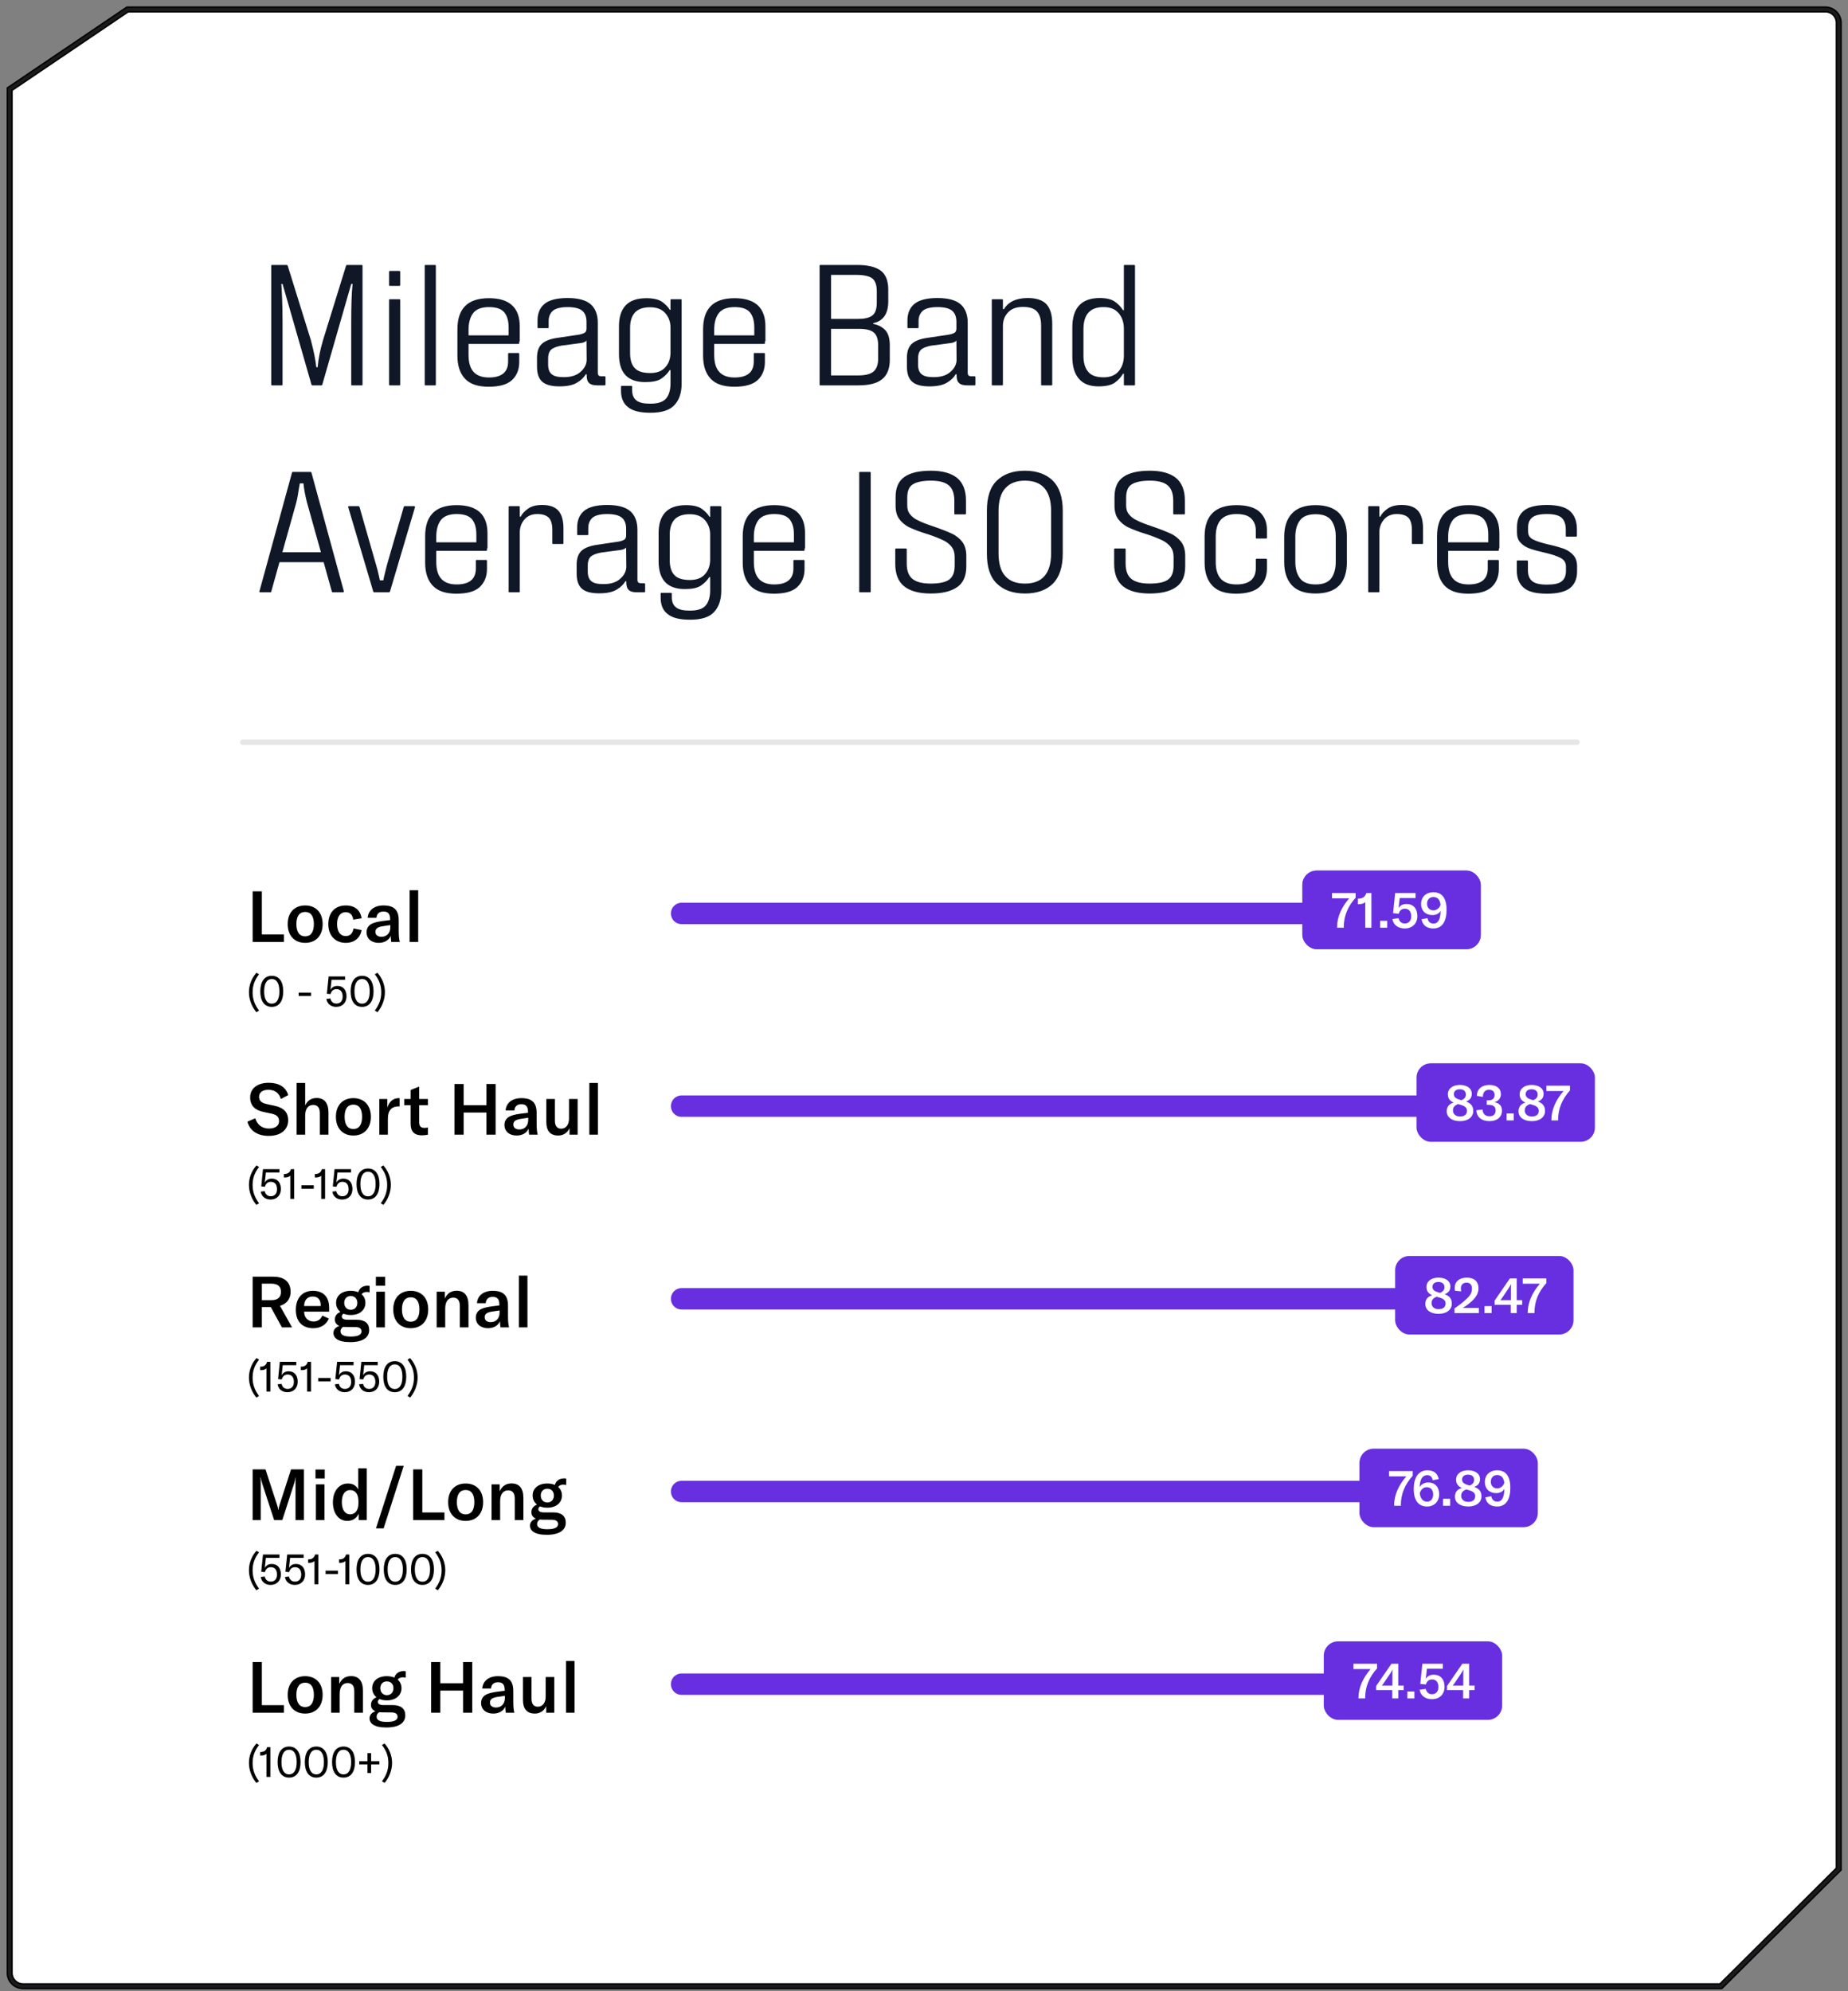 <?xml version="1.0" encoding="UTF-8"?>
<svg xmlns="http://www.w3.org/2000/svg" width="259" height="279" viewBox="0 0 259 279" fill="none">
  <rect x="0" y="0" width="259" height="279" fill="#808080" stroke="none"/>
  <path d="M1.029 12.5L18.029 1.5H254.529C257.729 1.5 257.863 3.5 257.529 4.5V262L241.029 278.5H4.529C1.329 278.5 0.863 276.167 1.029 275V12.5Z" fill="white"></path>
  <path fill-rule="evenodd" clip-rule="evenodd" d="M17.773 1H255.831C257.045 1 258.029 1.979 258.029 3.186V262.037L241.32 278.651H3.228C2.014 278.651 1.029 277.672 1.029 276.465V12.321L17.773 1ZM17.974 1.651L1.684 12.665V276.465C1.684 277.313 2.375 278 3.228 278H241.049L257.374 261.768V3.186C257.374 2.338 256.683 1.651 255.831 1.651H17.974Z" fill="#1B1B1E" stroke="black" stroke-width="0.2"></path>
  <path d="M38.016 53.88V37.248C38.016 37.176 38.04 37.128 38.136 37.128H40.2C40.248 37.128 40.272 37.176 40.32 37.224L43.584 47.712C43.968 49.2 44.232 50.448 44.328 51.456H44.52C44.616 50.328 44.856 49.08 45.264 47.688L48.504 37.224C48.528 37.176 48.576 37.128 48.624 37.128H50.688C50.76 37.128 50.808 37.176 50.808 37.248V53.88C50.808 53.976 50.76 54 50.688 54H49.344C49.248 54 49.224 53.976 49.224 53.88V45.12C49.224 42.888 49.272 41.112 49.416 39.792H49.224L45.168 53.904C45.168 53.952 45.144 53.976 45.12 53.976C45.096 54 45.072 54 45.048 54H43.776C43.728 54 43.68 53.976 43.656 53.904L39.6 39.792H39.432C39.528 41.232 39.6 43.008 39.6 45.12V53.88C39.6 53.976 39.552 54 39.48 54H38.136C38.04 54 38.016 53.976 38.016 53.88ZM54.532 39.936V38.088C54.532 38.016 54.556 37.968 54.652 37.968H55.972C56.044 37.968 56.092 38.016 56.092 38.088V39.936C56.092 40.032 56.044 40.056 55.972 40.056H54.652C54.556 40.056 54.532 40.032 54.532 39.936ZM54.532 53.88V42.048C54.532 41.976 54.556 41.928 54.652 41.928H55.972C56.044 41.928 56.092 41.976 56.092 42.048V53.88C56.092 53.976 56.044 54 55.972 54H54.652C54.556 54 54.532 53.976 54.532 53.88ZM59.524 53.88V37.248C59.524 37.176 59.548 37.128 59.644 37.128H60.964C61.036 37.128 61.084 37.176 61.084 37.248V53.88C61.084 53.976 61.036 54 60.964 54H59.644C59.548 54 59.524 53.976 59.524 53.88ZM72.844 45.744V47.76C72.844 47.808 72.82 47.856 72.772 47.88V48.072C72.772 48.168 72.724 48.192 72.652 48.192H65.668V49.752C65.668 51.864 66.604 52.896 68.524 52.896C70.3 52.896 71.212 52.152 71.212 50.664V49.584C71.212 49.512 71.236 49.464 71.332 49.464H72.652C72.724 49.464 72.772 49.512 72.772 49.584V50.736C72.772 51.816 72.412 52.656 71.74 53.28C71.044 53.904 69.964 54.192 68.476 54.192C66.988 54.192 65.884 53.832 65.164 53.064C64.444 52.296 64.108 51.216 64.108 49.824V46.176C64.108 44.736 64.444 43.656 65.164 42.912C65.884 42.168 66.988 41.784 68.524 41.784C71.404 41.784 72.844 43.104 72.844 45.744ZM65.668 46.992H71.284V45.888C71.284 44.952 71.068 44.232 70.66 43.752C70.252 43.272 69.532 43.032 68.524 43.032C67.492 43.032 66.748 43.32 66.316 43.872C65.884 44.448 65.668 45.216 65.668 46.2V46.992ZM84.862 52.848V53.88C84.862 53.976 84.814 54 84.718 54H83.734C83.182 54 82.798 53.904 82.558 53.664C82.318 53.448 82.222 53.088 82.222 52.584V52.44H82.102C81.862 52.872 81.454 53.28 80.878 53.616C80.302 53.976 79.462 54.144 78.406 54.144C77.302 54.144 76.486 53.928 76.006 53.496C75.502 53.064 75.262 52.344 75.262 51.384V50.136C75.262 49.32 75.454 48.696 75.862 48.264C76.27 47.832 76.942 47.544 77.902 47.376L80.806 46.944C81.238 46.896 81.598 46.8 81.838 46.68C82.078 46.584 82.198 46.368 82.198 46.056V45.096C82.198 44.424 82.006 43.896 81.622 43.56C81.238 43.224 80.542 43.032 79.558 43.032C78.55 43.032 77.854 43.224 77.47 43.56C77.086 43.92 76.894 44.4 76.894 44.976V45.864C76.894 45.96 76.846 45.984 76.774 45.984H75.454C75.358 45.984 75.334 45.96 75.334 45.864V44.928C75.334 43.92 75.646 43.152 76.294 42.6C76.942 42.048 78.022 41.76 79.558 41.76C81.07 41.76 82.15 42.072 82.798 42.648C83.446 43.224 83.782 44.088 83.782 45.24V52.152C83.782 52.392 83.806 52.536 83.902 52.608C83.998 52.704 84.142 52.728 84.334 52.728H84.718C84.814 52.728 84.862 52.776 84.862 52.848ZM81.31 52.152C81.862 51.696 82.174 51.144 82.222 50.52L82.198 47.712C82.054 47.928 81.718 48.048 81.214 48.096L78.67 48.432C77.95 48.576 77.47 48.768 77.206 49.032C76.942 49.32 76.822 49.704 76.822 50.232V51.072C76.822 51.72 76.99 52.176 77.326 52.44C77.662 52.728 78.214 52.848 79.006 52.848C79.99 52.848 80.758 52.632 81.31 52.152ZM95.533 42.048V53.76C95.533 55.08 95.173 56.088 94.501 56.784C93.829 57.504 92.701 57.84 91.165 57.84C89.749 57.84 88.717 57.6 88.045 57.072C87.373 56.568 87.037 55.8 87.037 54.768V54.192C87.037 54.12 87.061 54.072 87.157 54.072H88.477C88.549 54.072 88.597 54.12 88.597 54.192V54.672C88.597 55.32 88.789 55.8 89.197 56.112C89.581 56.424 90.229 56.568 91.141 56.568C92.197 56.568 92.941 56.328 93.349 55.848C93.757 55.368 93.973 54.648 93.973 53.712V51.864H93.853C93.565 52.344 93.157 52.728 92.677 53.064C92.173 53.4 91.429 53.544 90.421 53.544C87.973 53.544 86.749 52.248 86.749 49.632V45.72C86.749 44.472 87.037 43.512 87.661 42.816C88.285 42.144 89.245 41.784 90.589 41.784C91.549 41.784 92.269 41.952 92.749 42.264C93.229 42.6 93.613 42.984 93.877 43.416H93.973V42.048C93.973 41.976 93.997 41.928 94.093 41.928H95.413C95.485 41.928 95.533 41.976 95.533 42.048ZM93.253 51.456C93.733 50.928 93.973 50.232 93.973 49.392V45.912C93.973 45.12 93.733 44.448 93.253 43.896C92.773 43.344 92.077 43.056 91.117 43.056C90.133 43.056 89.413 43.32 88.981 43.8C88.525 44.304 88.309 45.024 88.309 45.936V49.488C88.309 50.424 88.525 51.12 88.957 51.576C89.389 52.056 90.133 52.272 91.141 52.272C92.077 52.272 92.773 52.008 93.253 51.456ZM107.274 45.744V47.76C107.274 47.808 107.25 47.856 107.202 47.88V48.072C107.202 48.168 107.154 48.192 107.082 48.192H100.098V49.752C100.098 51.864 101.034 52.896 102.954 52.896C104.73 52.896 105.642 52.152 105.642 50.664V49.584C105.642 49.512 105.666 49.464 105.762 49.464H107.082C107.154 49.464 107.202 49.512 107.202 49.584V50.736C107.202 51.816 106.842 52.656 106.17 53.28C105.474 53.904 104.394 54.192 102.906 54.192C101.418 54.192 100.314 53.832 99.594 53.064C98.874 52.296 98.538 51.216 98.538 49.824V46.176C98.538 44.736 98.874 43.656 99.594 42.912C100.314 42.168 101.418 41.784 102.954 41.784C105.834 41.784 107.274 43.104 107.274 45.744ZM100.098 46.992H105.714V45.888C105.714 44.952 105.498 44.232 105.09 43.752C104.682 43.272 103.962 43.032 102.954 43.032C101.922 43.032 101.178 43.32 100.746 43.872C100.314 44.448 100.098 45.216 100.098 46.2V46.992ZM124.083 46.272C124.491 46.728 124.707 47.424 124.707 48.384V50.448C124.707 51.696 124.323 52.584 123.603 53.16C122.883 53.736 121.779 54 120.291 54H114.987C114.891 54 114.867 53.976 114.867 53.88V37.248C114.867 37.176 114.891 37.128 114.987 37.128H120.123C121.611 37.128 122.715 37.392 123.435 37.92C124.131 38.448 124.491 39.336 124.491 40.584V42.24C124.491 43.968 123.771 45 122.379 45.288V45.384C123.099 45.528 123.651 45.816 124.083 46.272ZM122.235 39C121.803 38.688 121.059 38.52 120.027 38.52H116.475V44.688H120.195C121.155 44.688 121.827 44.544 122.259 44.208C122.667 43.896 122.883 43.296 122.883 42.432V40.8C122.883 39.936 122.667 39.336 122.235 39ZM123.075 48.408C123.075 47.52 122.859 46.92 122.451 46.584C122.043 46.248 121.371 46.08 120.411 46.08H116.475V52.608H120.243C121.251 52.608 121.971 52.44 122.403 52.08C122.835 51.72 123.075 51.12 123.075 50.28V48.408ZM136.706 52.848V53.88C136.706 53.976 136.658 54 136.562 54H135.578C135.026 54 134.642 53.904 134.402 53.664C134.162 53.448 134.066 53.088 134.066 52.584V52.44H133.946C133.706 52.872 133.298 53.28 132.722 53.616C132.146 53.976 131.306 54.144 130.25 54.144C129.146 54.144 128.33 53.928 127.85 53.496C127.346 53.064 127.106 52.344 127.106 51.384V50.136C127.106 49.32 127.298 48.696 127.706 48.264C128.114 47.832 128.786 47.544 129.746 47.376L132.65 46.944C133.082 46.896 133.442 46.8 133.682 46.68C133.922 46.584 134.042 46.368 134.042 46.056V45.096C134.042 44.424 133.85 43.896 133.466 43.56C133.082 43.224 132.386 43.032 131.402 43.032C130.394 43.032 129.698 43.224 129.314 43.56C128.93 43.92 128.738 44.4 128.738 44.976V45.864C128.738 45.96 128.69 45.984 128.618 45.984H127.298C127.202 45.984 127.178 45.96 127.178 45.864V44.928C127.178 43.92 127.49 43.152 128.138 42.6C128.786 42.048 129.866 41.76 131.402 41.76C132.914 41.76 133.994 42.072 134.642 42.648C135.29 43.224 135.626 44.088 135.626 45.24V52.152C135.626 52.392 135.65 52.536 135.746 52.608C135.842 52.704 135.986 52.728 136.178 52.728H136.562C136.658 52.728 136.706 52.776 136.706 52.848ZM133.154 52.152C133.706 51.696 134.018 51.144 134.066 50.52L134.042 47.712C133.898 47.928 133.562 48.048 133.058 48.096L130.514 48.432C129.794 48.576 129.314 48.768 129.05 49.032C128.786 49.32 128.666 49.704 128.666 50.232V51.072C128.666 51.72 128.834 52.176 129.17 52.44C129.506 52.728 130.058 52.848 130.85 52.848C131.834 52.848 132.602 52.632 133.154 52.152ZM146.681 42.648C147.209 43.248 147.473 44.16 147.473 45.36V53.88C147.473 53.976 147.425 54 147.353 54H146.033C145.937 54 145.913 53.976 145.913 53.88V45.6C145.913 44.736 145.721 44.088 145.337 43.656C144.953 43.224 144.305 43.008 143.369 43.008C142.433 43.008 141.737 43.272 141.257 43.8C140.777 44.328 140.561 44.952 140.561 45.672V53.88C140.561 53.976 140.513 54 140.441 54H139.121C139.025 54 139.001 53.976 139.001 53.88V42.048C139.001 41.976 139.025 41.928 139.121 41.928H140.441C140.513 41.928 140.561 41.976 140.561 42.048V43.32H140.705C141.329 42.288 142.433 41.76 144.065 41.76C145.265 41.76 146.153 42.072 146.681 42.648ZM159.072 37.248V53.88C159.072 53.976 159.024 54 158.952 54H157.632C157.536 54 157.512 53.976 157.512 53.88V52.368H157.392C157.104 52.872 156.696 53.304 156.216 53.64C155.712 53.976 154.968 54.144 153.96 54.144C152.712 54.144 151.8 53.784 151.2 53.064C150.576 52.344 150.288 51.312 150.288 49.968V45.888C150.288 43.152 151.56 41.76 154.128 41.76C155.04 41.76 155.76 41.928 156.24 42.264C156.72 42.6 157.104 43.008 157.392 43.464H157.512V37.248C157.512 37.176 157.536 37.128 157.632 37.128H158.952C159.024 37.128 159.072 37.176 159.072 37.248ZM156.792 52.008C157.272 51.432 157.512 50.712 157.512 49.848V46.056C157.512 45.192 157.272 44.472 156.792 43.896C156.312 43.32 155.616 43.032 154.656 43.032C152.784 43.032 151.848 44.064 151.848 46.128V49.824C151.848 50.832 152.064 51.576 152.52 52.104C152.952 52.632 153.672 52.872 154.68 52.872C155.616 52.872 156.312 52.584 156.792 52.008ZM48.192 82.856C48.192 82.952 48.144 83 48.072 83H46.656C46.584 83 46.536 82.976 46.512 82.904L45.36 78.776H39.168L38.016 82.904C38.016 82.952 37.992 82.976 37.968 82.976C37.944 83 37.92 83 37.896 83H36.456C36.408 83 36.384 83 36.36 82.952C36.336 82.928 36.336 82.904 36.36 82.856L40.92 66.248C40.92 66.224 40.92 66.2 40.944 66.176C40.968 66.152 40.992 66.128 41.04 66.128H43.536C43.56 66.128 43.584 66.152 43.608 66.176C43.632 66.2 43.656 66.224 43.656 66.248L48.192 82.856ZM44.976 77.384L43.008 70.352C42.912 69.968 42.816 69.536 42.72 69.056C42.624 68.576 42.576 68.12 42.528 67.736H42.024L41.928 68.24C41.784 69.2 41.664 69.896 41.544 70.352L39.576 77.384H44.976ZM52.308 82.88L48.804 71.072C48.78 71.048 48.78 71.024 48.804 70.976C48.828 70.952 48.852 70.928 48.9 70.928H50.268C50.292 70.928 50.316 70.952 50.34 70.976C50.364 71 50.388 71.024 50.388 71.048L52.524 78.512C52.644 78.92 52.788 79.4 52.932 79.952C53.076 80.528 53.172 80.984 53.244 81.32H53.724C53.772 80.984 53.892 80.528 54.036 79.952C54.18 79.376 54.3 78.896 54.42 78.512L56.58 71.048C56.604 70.976 56.652 70.928 56.7 70.928H58.068C58.092 70.928 58.116 70.952 58.14 70.976C58.164 71.024 58.164 71.048 58.164 71.072L54.66 82.88C54.612 82.976 54.564 83 54.516 83H52.452C52.38 83 52.332 82.976 52.308 82.88ZM68.321 74.744V76.76C68.321 76.808 68.297 76.856 68.249 76.88V77.072C68.249 77.168 68.201 77.192 68.129 77.192H61.145V78.752C61.145 80.864 62.081 81.896 64.001 81.896C65.777 81.896 66.689 81.152 66.689 79.664V78.584C66.689 78.512 66.713 78.464 66.809 78.464H68.129C68.201 78.464 68.249 78.512 68.249 78.584V79.736C68.249 80.816 67.889 81.656 67.217 82.28C66.521 82.904 65.441 83.192 63.953 83.192C62.465 83.192 61.361 82.832 60.641 82.064C59.921 81.296 59.585 80.216 59.585 78.824V75.176C59.585 73.736 59.921 72.656 60.641 71.912C61.361 71.168 62.465 70.784 64.001 70.784C66.881 70.784 68.321 72.104 68.321 74.744ZM61.145 75.992H66.761V74.888C66.761 73.952 66.545 73.232 66.137 72.752C65.729 72.272 65.009 72.032 64.001 72.032C62.969 72.032 62.225 72.32 61.793 72.872C61.361 73.448 61.145 74.216 61.145 75.2V75.992ZM78.25 71.552C78.73 72.08 78.97 72.92 78.97 74.048V76.112C78.97 76.208 78.922 76.232 78.85 76.232H77.53C77.434 76.232 77.41 76.208 77.41 76.112V74.264C77.41 73.472 77.242 72.896 76.93 72.56C76.594 72.224 76.066 72.032 75.298 72.032C74.53 72.032 73.93 72.296 73.498 72.8C73.066 73.304 72.85 73.904 72.85 74.6V82.88C72.85 82.976 72.802 83 72.73 83H71.41C71.314 83 71.29 82.976 71.29 82.88V71.048C71.29 70.976 71.314 70.928 71.41 70.928H72.73C72.802 70.928 72.85 70.976 72.85 71.048V72.392H72.994C73.186 71.96 73.546 71.6 74.026 71.264C74.506 70.928 75.154 70.76 75.994 70.76C77.026 70.76 77.77 71.024 78.25 71.552ZM90.416 81.848V82.88C90.416 82.976 90.368 83 90.272 83H89.288C88.737 83 88.353 82.904 88.112 82.664C87.873 82.448 87.776 82.088 87.776 81.584V81.44H87.656C87.416 81.872 87.008 82.28 86.433 82.616C85.856 82.976 85.016 83.144 83.96 83.144C82.856 83.144 82.04 82.928 81.561 82.496C81.056 82.064 80.817 81.344 80.817 80.384V79.136C80.817 78.32 81.008 77.696 81.416 77.264C81.825 76.832 82.496 76.544 83.457 76.376L86.361 75.944C86.793 75.896 87.153 75.8 87.392 75.68C87.632 75.584 87.752 75.368 87.752 75.056V74.096C87.752 73.424 87.561 72.896 87.177 72.56C86.793 72.224 86.097 72.032 85.112 72.032C84.105 72.032 83.409 72.224 83.025 72.56C82.641 72.92 82.448 73.4 82.448 73.976V74.864C82.448 74.96 82.4 74.984 82.329 74.984H81.008C80.912 74.984 80.888 74.96 80.888 74.864V73.928C80.888 72.92 81.201 72.152 81.849 71.6C82.496 71.048 83.576 70.76 85.112 70.76C86.624 70.76 87.704 71.072 88.353 71.648C89.001 72.224 89.337 73.088 89.337 74.24V81.152C89.337 81.392 89.361 81.536 89.457 81.608C89.552 81.704 89.697 81.728 89.888 81.728H90.272C90.368 81.728 90.416 81.776 90.416 81.848ZM86.865 81.152C87.416 80.696 87.728 80.144 87.776 79.52L87.752 76.712C87.609 76.928 87.272 77.048 86.769 77.096L84.225 77.432C83.504 77.576 83.025 77.768 82.76 78.032C82.496 78.32 82.376 78.704 82.376 79.232V80.072C82.376 80.72 82.544 81.176 82.88 81.44C83.216 81.728 83.769 81.848 84.561 81.848C85.544 81.848 86.312 81.632 86.865 81.152ZM101.088 71.048V82.76C101.088 84.08 100.728 85.088 100.056 85.784C99.384 86.504 98.256 86.84 96.72 86.84C95.304 86.84 94.272 86.6 93.6 86.072C92.928 85.568 92.592 84.8 92.592 83.768V83.192C92.592 83.12 92.616 83.072 92.712 83.072H94.032C94.104 83.072 94.152 83.12 94.152 83.192V83.672C94.152 84.32 94.344 84.8 94.752 85.112C95.136 85.424 95.784 85.568 96.696 85.568C97.752 85.568 98.496 85.328 98.904 84.848C99.312 84.368 99.528 83.648 99.528 82.712V80.864H99.408C99.12 81.344 98.712 81.728 98.232 82.064C97.728 82.4 96.984 82.544 95.976 82.544C93.528 82.544 92.304 81.248 92.304 78.632V74.72C92.304 73.472 92.592 72.512 93.216 71.816C93.84 71.144 94.8 70.784 96.144 70.784C97.104 70.784 97.824 70.952 98.304 71.264C98.784 71.6 99.168 71.984 99.432 72.416H99.528V71.048C99.528 70.976 99.552 70.928 99.648 70.928H100.968C101.04 70.928 101.088 70.976 101.088 71.048ZM98.808 80.456C99.288 79.928 99.528 79.232 99.528 78.392V74.912C99.528 74.12 99.288 73.448 98.808 72.896C98.328 72.344 97.632 72.056 96.672 72.056C95.688 72.056 94.968 72.32 94.536 72.8C94.08 73.304 93.864 74.024 93.864 74.936V78.488C93.864 79.424 94.08 80.12 94.512 80.576C94.944 81.056 95.688 81.272 96.696 81.272C97.632 81.272 98.328 81.008 98.808 80.456ZM112.829 74.744V76.76C112.829 76.808 112.805 76.856 112.757 76.88V77.072C112.757 77.168 112.709 77.192 112.637 77.192H105.653V78.752C105.653 80.864 106.589 81.896 108.509 81.896C110.285 81.896 111.197 81.152 111.197 79.664V78.584C111.197 78.512 111.221 78.464 111.317 78.464H112.637C112.709 78.464 112.757 78.512 112.757 78.584V79.736C112.757 80.816 112.397 81.656 111.725 82.28C111.029 82.904 109.949 83.192 108.461 83.192C106.973 83.192 105.869 82.832 105.149 82.064C104.429 81.296 104.093 80.216 104.093 78.824V75.176C104.093 73.736 104.429 72.656 105.149 71.912C105.869 71.168 106.973 70.784 108.509 70.784C111.389 70.784 112.829 72.104 112.829 74.744ZM105.653 75.992H111.269V74.888C111.269 73.952 111.053 73.232 110.645 72.752C110.237 72.272 109.517 72.032 108.509 72.032C107.477 72.032 106.733 72.32 106.301 72.872C105.869 73.448 105.653 74.216 105.653 75.2V75.992ZM120.422 82.88V66.248C120.422 66.176 120.446 66.128 120.542 66.128H121.91C121.982 66.128 122.03 66.176 122.03 66.248V82.88C122.03 82.976 121.982 83 121.91 83H120.542C120.446 83 120.422 82.976 120.422 82.88ZM126.719 82.16C125.879 81.488 125.471 80.432 125.471 78.992V76.976C125.471 76.904 125.495 76.856 125.591 76.856H126.959C127.031 76.856 127.079 76.904 127.079 76.976V78.944C127.079 79.952 127.343 80.696 127.895 81.128C128.423 81.56 129.287 81.776 130.439 81.776C131.591 81.776 132.455 81.608 132.983 81.248C133.511 80.888 133.799 80.24 133.799 79.28V78.032C133.799 77.456 133.655 77 133.367 76.616C133.079 76.256 132.695 75.944 132.191 75.704C131.687 75.464 130.991 75.176 130.127 74.888C128.999 74.552 128.135 74.216 127.511 73.928C126.887 73.64 126.407 73.232 126.047 72.752C125.687 72.272 125.519 71.648 125.519 70.856V69.656C125.519 68.336 125.927 67.4 126.767 66.824C127.583 66.248 128.831 65.96 130.463 65.96C132.071 65.96 133.295 66.296 134.135 66.968C134.951 67.64 135.383 68.696 135.383 70.112V71.96C135.383 72.056 135.335 72.08 135.263 72.08H133.871C133.775 72.08 133.751 72.056 133.751 71.96V70.16C133.751 69.152 133.487 68.432 132.959 68C132.431 67.568 131.615 67.352 130.463 67.352C129.287 67.352 128.447 67.544 127.919 67.88C127.391 68.216 127.151 68.84 127.151 69.752V70.808C127.151 71.336 127.271 71.744 127.559 72.08C127.823 72.416 128.183 72.704 128.663 72.92C129.119 73.16 129.791 73.424 130.655 73.712C131.855 74.12 132.767 74.48 133.391 74.768C134.015 75.056 134.495 75.464 134.879 75.944C135.239 76.448 135.431 77.096 135.431 77.888V79.352C135.431 80.72 134.999 81.704 134.135 82.28C133.271 82.88 132.047 83.168 130.439 83.168C128.807 83.168 127.559 82.832 126.719 82.16ZM139.731 81.8C138.771 80.888 138.315 79.496 138.315 77.576V71.552C138.315 69.656 138.771 68.24 139.731 67.328C140.691 66.416 141.987 65.96 143.643 65.96C145.323 65.96 146.619 66.44 147.555 67.352C148.467 68.264 148.947 69.68 148.947 71.552V77.576C148.947 79.472 148.467 80.888 147.555 81.8C146.619 82.712 145.323 83.168 143.643 83.168C141.987 83.168 140.691 82.712 139.731 81.8ZM147.315 77.504V71.624C147.315 68.792 146.091 67.352 143.643 67.352C142.443 67.352 141.531 67.712 140.907 68.408C140.259 69.104 139.947 70.184 139.947 71.624V77.504C139.947 78.968 140.259 80.048 140.907 80.744C141.531 81.44 142.443 81.776 143.643 81.776C146.091 81.776 147.315 80.36 147.315 77.504ZM157.398 82.16C156.558 81.488 156.15 80.432 156.15 78.992V76.976C156.15 76.904 156.174 76.856 156.27 76.856H157.638C157.71 76.856 157.758 76.904 157.758 76.976V78.944C157.758 79.952 158.022 80.696 158.574 81.128C159.102 81.56 159.966 81.776 161.118 81.776C162.27 81.776 163.134 81.608 163.662 81.248C164.19 80.888 164.478 80.24 164.478 79.28V78.032C164.478 77.456 164.334 77 164.046 76.616C163.758 76.256 163.374 75.944 162.87 75.704C162.366 75.464 161.67 75.176 160.806 74.888C159.678 74.552 158.814 74.216 158.19 73.928C157.566 73.64 157.086 73.232 156.726 72.752C156.366 72.272 156.198 71.648 156.198 70.856V69.656C156.198 68.336 156.606 67.4 157.446 66.824C158.262 66.248 159.51 65.96 161.142 65.96C162.75 65.96 163.974 66.296 164.814 66.968C165.63 67.64 166.062 68.696 166.062 70.112V71.96C166.062 72.056 166.014 72.08 165.942 72.08H164.55C164.454 72.08 164.43 72.056 164.43 71.96V70.16C164.43 69.152 164.166 68.432 163.638 68C163.11 67.568 162.294 67.352 161.142 67.352C159.966 67.352 159.126 67.544 158.598 67.88C158.07 68.216 157.83 68.84 157.83 69.752V70.808C157.83 71.336 157.95 71.744 158.238 72.08C158.502 72.416 158.862 72.704 159.342 72.92C159.798 73.16 160.47 73.424 161.334 73.712C162.534 74.12 163.446 74.48 164.07 74.768C164.694 75.056 165.174 75.464 165.558 75.944C165.918 76.448 166.11 77.096 166.11 77.888V79.352C166.11 80.72 165.678 81.704 164.814 82.28C163.95 82.88 162.726 83.168 161.118 83.168C159.486 83.168 158.238 82.832 157.398 82.16ZM169.907 82.064C169.187 81.296 168.827 80.216 168.827 78.824V75.176C168.827 72.248 170.315 70.784 173.291 70.784C174.755 70.784 175.835 71.096 176.531 71.72C177.203 72.344 177.563 73.184 177.563 74.264V75.344C177.563 75.44 177.515 75.464 177.443 75.464H176.123C176.027 75.464 176.003 75.44 176.003 75.344V74.312C176.003 73.64 175.787 73.112 175.379 72.68C174.971 72.248 174.275 72.032 173.291 72.032C171.347 72.032 170.387 73.088 170.387 75.2V78.752C170.387 80.864 171.347 81.896 173.291 81.896C175.091 81.896 176.003 81.128 176.003 79.592V78.416C176.003 78.344 176.027 78.296 176.123 78.296H177.443C177.515 78.296 177.563 78.344 177.563 78.416V79.664C177.563 80.768 177.203 81.632 176.507 82.256C175.811 82.88 174.707 83.192 173.219 83.192C171.731 83.192 170.627 82.832 169.907 82.064ZM181.039 81.992C180.319 81.2 179.983 80.12 179.983 78.752V75.224C179.983 73.856 180.319 72.776 181.039 71.984C181.759 71.192 182.863 70.784 184.375 70.784C187.303 70.784 188.767 72.272 188.767 75.224V78.752C188.767 81.704 187.303 83.168 184.375 83.168C182.863 83.168 181.759 82.784 181.039 81.992ZM186.583 81.032C186.991 80.456 187.207 79.688 187.207 78.728V75.2C187.207 74.24 186.991 73.496 186.583 72.92C186.151 72.344 185.431 72.056 184.375 72.056C183.343 72.056 182.623 72.344 182.191 72.92C181.759 73.496 181.543 74.264 181.543 75.2V78.728C181.543 79.688 181.759 80.456 182.191 81.032C182.623 81.608 183.343 81.896 184.375 81.896C185.431 81.896 186.151 81.608 186.583 81.032ZM198.719 71.552C199.199 72.08 199.439 72.92 199.439 74.048V76.112C199.439 76.208 199.391 76.232 199.319 76.232H197.999C197.903 76.232 197.879 76.208 197.879 76.112V74.264C197.879 73.472 197.711 72.896 197.399 72.56C197.063 72.224 196.535 72.032 195.767 72.032C194.999 72.032 194.399 72.296 193.967 72.8C193.535 73.304 193.319 73.904 193.319 74.6V82.88C193.319 82.976 193.271 83 193.199 83H191.879C191.783 83 191.759 82.976 191.759 82.88V71.048C191.759 70.976 191.783 70.928 191.879 70.928H193.199C193.271 70.928 193.319 70.976 193.319 71.048V72.392H193.463C193.655 71.96 194.015 71.6 194.495 71.264C194.975 70.928 195.623 70.76 196.463 70.76C197.495 70.76 198.239 71.024 198.719 71.552ZM210.141 74.744V76.76C210.141 76.808 210.117 76.856 210.069 76.88V77.072C210.069 77.168 210.021 77.192 209.949 77.192H202.965V78.752C202.965 80.864 203.901 81.896 205.821 81.896C207.597 81.896 208.509 81.152 208.509 79.664V78.584C208.509 78.512 208.533 78.464 208.629 78.464H209.949C210.021 78.464 210.069 78.512 210.069 78.584V79.736C210.069 80.816 209.709 81.656 209.037 82.28C208.341 82.904 207.261 83.192 205.773 83.192C204.285 83.192 203.181 82.832 202.461 82.064C201.741 81.296 201.405 80.216 201.405 78.824V75.176C201.405 73.736 201.741 72.656 202.461 71.912C203.181 71.168 204.285 70.784 205.821 70.784C208.701 70.784 210.141 72.104 210.141 74.744ZM202.965 75.992H208.581V74.888C208.581 73.952 208.365 73.232 207.957 72.752C207.549 72.272 206.829 72.032 205.821 72.032C204.789 72.032 204.045 72.32 203.613 72.872C203.181 73.448 202.965 74.216 202.965 75.2V75.992ZM213.542 82.352C212.894 81.8 212.582 80.984 212.582 79.928V78.656C212.582 78.584 212.606 78.536 212.702 78.536H214.022C214.094 78.536 214.142 78.584 214.142 78.656V79.88C214.142 80.552 214.31 81.056 214.694 81.392C215.078 81.752 215.774 81.92 216.806 81.92C217.814 81.92 218.51 81.776 218.894 81.44C219.278 81.128 219.47 80.648 219.47 80V79.376C219.47 78.848 219.23 78.464 218.75 78.2C218.27 77.936 217.502 77.672 216.446 77.432C215.582 77.24 214.886 77.048 214.358 76.856C213.83 76.664 213.398 76.376 213.086 76.016C212.75 75.68 212.606 75.2 212.606 74.6V73.88C212.606 72.872 212.918 72.08 213.59 71.552C214.238 71.024 215.318 70.76 216.806 70.76C218.318 70.76 219.398 71.048 220.046 71.624C220.67 72.2 221.006 73.04 221.006 74.144V75.08C221.006 75.176 220.958 75.2 220.886 75.2H219.566C219.47 75.2 219.446 75.176 219.446 75.08V74.192C219.446 73.472 219.254 72.944 218.894 72.584C218.534 72.224 217.838 72.032 216.806 72.032C215.798 72.032 215.102 72.2 214.718 72.536C214.334 72.872 214.166 73.328 214.166 73.928V74.48C214.166 74.984 214.382 75.344 214.838 75.584C215.294 75.824 216.038 76.064 217.046 76.304C217.934 76.496 218.654 76.712 219.206 76.904C219.758 77.12 220.19 77.432 220.526 77.816C220.862 78.2 221.03 78.728 221.03 79.352V80.072C221.03 81.104 220.694 81.872 220.046 82.4C219.374 82.928 218.294 83.192 216.806 83.192C215.27 83.192 214.19 82.928 213.542 82.352Z" fill="#101828"></path>
  <path d="M35.409 132V124.9H36.699V130.94H39.799V132H35.409ZM42.769 132.12C41.329 132.12 40.319 131.17 40.319 129.49C40.319 127.82 41.329 126.88 42.769 126.88C44.209 126.88 45.219 127.82 45.219 129.49C45.219 131.17 44.209 132.12 42.769 132.12ZM42.769 131.21C43.539 131.21 43.989 130.63 43.989 129.49C43.989 128.35 43.539 127.79 42.769 127.79C41.999 127.79 41.539 128.35 41.539 129.49C41.539 130.63 41.999 131.21 42.769 131.21ZM48.463 132.12C46.973 132.12 46.013 131.09 46.013 129.5C46.013 127.87 46.953 126.88 48.473 126.88C49.713 126.88 50.523 127.54 50.673 128.68L49.503 128.87C49.423 128.19 49.033 127.82 48.443 127.82C47.703 127.82 47.243 128.44 47.243 129.47C47.243 130.55 47.693 131.17 48.463 131.17C49.063 131.17 49.433 130.8 49.543 130.1L50.673 130.33C50.493 131.44 49.653 132.12 48.463 132.12ZM53.074 132.12C52.053 132.12 51.373 131.53 51.373 130.64C51.373 130.16 51.584 129.76 51.983 129.51C52.343 129.3 52.824 129.17 53.614 129.06L54.674 128.93V128.8C54.674 128.05 54.383 127.73 53.743 127.73C53.154 127.73 52.803 128.04 52.764 128.61H51.533C51.614 127.54 52.453 126.88 53.743 126.88C55.224 126.88 55.883 127.51 55.883 128.96V130.45C55.883 131.13 55.934 131.65 56.034 132H54.834C54.794 131.75 54.764 131.45 54.754 131.14C54.514 131.75 53.883 132.12 53.074 132.12ZM53.464 131.27C54.203 131.27 54.703 130.75 54.703 129.95V129.63L53.574 129.8C52.913 129.91 52.614 130.15 52.614 130.58C52.614 131 52.934 131.27 53.464 131.27ZM58.61 124.75V132H57.41V124.75H58.61Z" fill="black"></path>
  <path d="M35.933 141.84C35.291 141.072 34.889 140.058 34.889 139.026C34.889 137.994 35.303 137.016 35.945 136.308L36.305 136.524C35.675 137.346 35.405 138.102 35.405 139.044C35.405 139.986 35.675 140.766 36.305 141.612L35.933 141.84ZM38.09 141.09C37.033 141.09 36.481 140.25 36.481 138.918C36.481 137.58 37.033 136.74 38.09 136.74C39.145 136.74 39.697 137.58 39.697 138.918C39.697 140.25 39.145 141.09 38.09 141.09ZM38.09 140.64C38.809 140.64 39.157 139.974 39.157 138.918C39.157 137.856 38.809 137.19 38.09 137.19C37.37 137.19 37.022 137.856 37.022 138.918C37.022 139.974 37.37 140.64 38.09 140.64ZM41.855 139.092H43.589V139.572H41.855V139.092ZM47.119 141.09C46.381 141.09 45.853 140.658 45.745 139.98L46.303 139.914C46.387 140.328 46.663 140.628 47.149 140.628C47.701 140.628 48.025 140.256 48.025 139.644C48.025 139.02 47.737 138.606 47.161 138.606C46.717 138.606 46.441 138.864 46.327 139.302L45.811 139.248L46.057 136.83H48.361V137.298H46.465L46.309 138.714C46.507 138.348 46.843 138.156 47.293 138.156C48.085 138.156 48.565 138.714 48.565 139.614C48.565 140.49 48.001 141.09 47.119 141.09ZM50.746 141.09C49.69 141.09 49.138 140.25 49.138 138.918C49.138 137.58 49.69 136.74 50.746 136.74C51.802 136.74 52.354 137.58 52.354 138.918C52.354 140.25 51.802 141.09 50.746 141.09ZM50.746 140.64C51.466 140.64 51.814 139.974 51.814 138.918C51.814 137.856 51.466 137.19 50.746 137.19C50.026 137.19 49.678 137.856 49.678 138.918C49.678 139.974 50.026 140.64 50.746 140.64ZM52.903 141.84L52.531 141.612C53.161 140.766 53.431 139.986 53.431 139.044C53.431 138.102 53.161 137.346 52.531 136.524L52.891 136.308C53.533 137.016 53.947 137.994 53.947 139.026C53.947 140.058 53.545 141.072 52.903 141.84Z" fill="black"></path>
  <path d="M95.529 128H200.529" stroke="#672FE0" stroke-width="3" stroke-linecap="round"></path>
  <path d="M37.659 159.17C35.979 159.17 34.969 158.34 34.679 157.18L35.779 156.7C36.019 157.5 36.599 158.14 37.699 158.14C38.429 158.14 39.109 157.85 39.109 157.11C39.109 156.42 38.689 156.18 37.909 156.02L36.919 155.81C35.799 155.58 35.059 154.98 35.059 153.77C35.059 152.54 36.059 151.73 37.659 151.73C39.009 151.73 40.079 152.28 40.389 153.46L39.359 154C39.129 153.18 38.539 152.71 37.599 152.71C36.829 152.71 36.309 153.07 36.309 153.67C36.309 154.25 36.629 154.55 37.409 154.72L38.439 154.94C39.609 155.19 40.389 155.73 40.389 156.99C40.389 158.21 39.469 159.17 37.659 159.17ZM41.571 159V151.75H42.771V154.92C43.071 154.22 43.621 153.86 44.381 153.86C45.461 153.86 46.031 154.56 46.031 155.89V159H44.821V155.99C44.821 155.23 44.511 154.83 43.901 154.83C43.181 154.83 42.771 155.38 42.771 156.35V159H41.571ZM49.527 159.12C48.087 159.12 47.077 158.17 47.077 156.49C47.077 154.82 48.087 153.88 49.527 153.88C50.967 153.88 51.977 154.82 51.977 156.49C51.977 158.17 50.967 159.12 49.527 159.12ZM49.527 158.21C50.297 158.21 50.747 157.63 50.747 156.49C50.747 155.35 50.297 154.79 49.527 154.79C48.757 154.79 48.297 155.35 48.297 156.49C48.297 157.63 48.757 158.21 49.527 158.21ZM54.281 155.21C54.531 154.42 55.061 153.88 55.871 153.88C55.921 153.88 55.961 153.88 56.011 153.89V155.04H55.851C55.371 155.04 55.041 155.17 54.811 155.39C54.411 155.78 54.361 156.35 54.361 156.91V159H53.161V154H54.281V155.21ZM56.651 154.87V154H57.551V152.74L58.751 152.26V154H59.971V154.87H58.751V157.26C58.751 157.8 58.981 158.05 59.481 158.05C59.681 158.05 59.811 158.03 59.971 157.99V159C59.681 159.06 59.461 159.09 59.151 159.09C57.951 159.09 57.551 158.46 57.551 157.45V154.87H56.651ZM69.46 151.9V159H68.17V155.9H64.98V159H63.69V151.9H64.98V154.87H68.17V151.9H69.46ZM72.4 159.12C71.38 159.12 70.7 158.53 70.7 157.64C70.7 157.16 70.91 156.76 71.31 156.51C71.67 156.3 72.15 156.17 72.94 156.06L74 155.93V155.8C74 155.05 73.71 154.73 73.07 154.73C72.48 154.73 72.13 155.04 72.09 155.61H70.86C70.94 154.54 71.78 153.88 73.07 153.88C74.55 153.88 75.21 154.51 75.21 155.96V157.45C75.21 158.13 75.26 158.65 75.36 159H74.16C74.12 158.75 74.09 158.45 74.08 158.14C73.84 158.75 73.21 159.12 72.4 159.12ZM72.79 158.27C73.53 158.27 74.03 157.75 74.03 156.95V156.63L72.9 156.8C72.24 156.91 71.94 157.15 71.94 157.58C71.94 158 72.26 158.27 72.79 158.27ZM78.257 159.12C77.037 159.12 76.567 158.38 76.567 157.21V154H77.767V157.03C77.767 157.76 78.067 158.16 78.647 158.16C79.307 158.16 79.747 157.61 79.747 156.77V154H80.957V159H79.817V158.07C79.577 158.69 78.977 159.12 78.257 159.12ZM83.796 151.75V159H82.596V151.75H83.796Z" fill="black"></path>
  <path d="M35.933 168.84C35.291 168.072 34.889 167.058 34.889 166.026C34.889 164.994 35.303 164.016 35.945 163.308L36.305 163.524C35.675 164.346 35.405 165.102 35.405 166.044C35.405 166.986 35.675 167.766 36.305 168.612L35.933 168.84ZM37.92 168.09C37.182 168.09 36.654 167.658 36.546 166.98L37.104 166.914C37.188 167.328 37.464 167.628 37.95 167.628C38.502 167.628 38.826 167.256 38.826 166.644C38.826 166.02 38.538 165.606 37.962 165.606C37.518 165.606 37.242 165.864 37.128 166.302L36.612 166.248L36.858 163.83H39.162V164.298H37.266L37.11 165.714C37.308 165.348 37.644 165.156 38.094 165.156C38.886 165.156 39.366 165.714 39.366 166.614C39.366 167.49 38.802 168.09 37.92 168.09ZM40.684 168V164.73C40.558 164.904 40.234 164.994 40.006 164.994H39.79V164.508H39.922C40.324 164.508 40.666 164.268 40.768 163.83H41.224V168H40.684ZM42.241 166.092H43.975V166.572H42.241V166.092ZM45.02 168V164.73C44.894 164.904 44.57 164.994 44.342 164.994H44.126V164.508H44.258C44.66 164.508 45.002 164.268 45.104 163.83H45.56V168H45.02ZM47.951 168.09C47.213 168.09 46.685 167.658 46.577 166.98L47.135 166.914C47.219 167.328 47.495 167.628 47.981 167.628C48.533 167.628 48.857 167.256 48.857 166.644C48.857 166.02 48.569 165.606 47.993 165.606C47.549 165.606 47.273 165.864 47.159 166.302L46.643 166.248L46.889 163.83H49.193V164.298H47.297L47.141 165.714C47.339 165.348 47.675 165.156 48.125 165.156C48.917 165.156 49.397 165.714 49.397 166.614C49.397 167.49 48.833 168.09 47.951 168.09ZM51.578 168.09C50.522 168.09 49.97 167.25 49.97 165.918C49.97 164.58 50.522 163.74 51.578 163.74C52.634 163.74 53.186 164.58 53.186 165.918C53.186 167.25 52.634 168.09 51.578 168.09ZM51.578 167.64C52.298 167.64 52.646 166.974 52.646 165.918C52.646 164.856 52.298 164.19 51.578 164.19C50.858 164.19 50.51 164.856 50.51 165.918C50.51 166.974 50.858 167.64 51.578 167.64ZM53.735 168.84L53.363 168.612C53.993 167.766 54.263 166.986 54.263 166.044C54.263 165.102 53.993 164.346 53.363 163.524L53.723 163.308C54.365 164.016 54.779 164.994 54.779 166.026C54.779 167.058 54.377 168.072 53.735 168.84Z" fill="black"></path>
  <path d="M95.529 236H203.529" stroke="#672FE0" stroke-width="3" stroke-linecap="round"></path>
  <path d="M39.509 186L37.949 183.15H36.699V186H35.409V178.9H38.269C40.099 178.9 40.729 179.86 40.729 181.03C40.729 181.88 40.289 182.68 39.239 182.98L40.929 186H39.509ZM36.699 179.88V182.19H38.049C39.019 182.19 39.379 181.7 39.379 181.03C39.379 180.35 39.019 179.88 38.049 179.88H36.699ZM46.132 183.25V183.8H42.622C42.632 184.64 43.162 185.18 43.952 185.18C44.522 185.18 44.942 184.89 45.172 184.35L46.092 184.77C45.722 185.64 44.932 186.12 43.912 186.12C42.382 186.12 41.462 185.19 41.462 183.55C41.462 181.9 42.362 180.88 43.852 180.88C45.302 180.88 46.132 181.72 46.132 183.25ZM44.952 183.01V182.93C44.952 182.11 44.542 181.68 43.832 181.68C43.072 181.68 42.642 182.18 42.622 183.01H44.952ZM51.403 181.04C51.072 181.04 50.833 181.15 50.682 181.36C51.023 181.66 51.212 182.07 51.212 182.56C51.212 183.55 50.432 184.27 49.163 184.27C48.782 184.27 48.443 184.21 48.153 184.09C48.002 184.17 47.903 184.29 47.903 184.47C47.903 184.74 48.112 184.93 48.672 184.93H49.972C51.142 184.93 51.742 185.44 51.742 186.37C51.742 187.4 50.883 188.07 49.072 188.07C47.362 188.07 46.733 187.49 46.733 186.78C46.733 186.34 47.023 185.98 47.562 185.8C47.123 185.62 46.932 185.3 46.932 184.9C46.932 184.38 47.233 184.03 47.712 183.84C47.322 183.53 47.102 183.08 47.102 182.56C47.102 181.57 47.883 180.88 49.163 180.88C49.562 180.88 49.922 180.95 50.212 181.08C50.373 180.53 50.812 180.16 51.532 180.16C51.623 180.16 51.712 180.17 51.803 180.19V181.09C51.672 181.06 51.542 181.04 51.403 181.04ZM49.163 183.54C49.722 183.54 50.083 183.13 50.083 182.57C50.083 182 49.722 181.61 49.163 181.61C48.602 181.61 48.242 182 48.242 182.56C48.242 183.13 48.602 183.54 49.163 183.54ZM49.792 185.96L48.492 185.95C48.352 185.95 48.212 185.94 48.093 185.93C47.843 186.08 47.722 186.31 47.722 186.56C47.722 187.09 48.292 187.29 49.163 187.29C50.292 187.29 50.663 186.98 50.663 186.57C50.663 186.17 50.373 185.96 49.792 185.96ZM52.681 180.17V178.92H53.981V180.17H52.681ZM52.741 186V181H53.941V186H52.741ZM57.564 186.12C56.124 186.12 55.114 185.17 55.114 183.49C55.114 181.82 56.124 180.88 57.564 180.88C59.004 180.88 60.014 181.82 60.014 183.49C60.014 185.17 59.004 186.12 57.564 186.12ZM57.564 185.21C58.334 185.21 58.784 184.63 58.784 183.49C58.784 182.35 58.334 181.79 57.564 181.79C56.794 181.79 56.334 182.35 56.334 183.49C56.334 184.63 56.794 185.21 57.564 185.21ZM61.198 186V181H62.338V181.97C62.678 181.23 63.228 180.87 63.998 180.87C65.088 180.87 65.658 181.56 65.658 182.9V186H64.448V183.02C64.448 182.23 64.148 181.84 63.518 181.84C62.818 181.84 62.398 182.4 62.398 183.35V186H61.198ZM68.386 186.12C67.366 186.12 66.686 185.53 66.686 184.64C66.686 184.16 66.896 183.76 67.296 183.51C67.656 183.3 68.136 183.17 68.926 183.06L69.986 182.93V182.8C69.986 182.05 69.696 181.73 69.056 181.73C68.466 181.73 68.116 182.04 68.076 182.61H66.846C66.926 181.54 67.766 180.88 69.056 180.88C70.536 180.88 71.196 181.51 71.196 182.96V184.45C71.196 185.13 71.246 185.65 71.346 186H70.146C70.106 185.75 70.076 185.45 70.066 185.14C69.826 185.75 69.196 186.12 68.386 186.12ZM68.776 185.27C69.516 185.27 70.016 184.75 70.016 183.95V183.63L68.886 183.8C68.226 183.91 67.926 184.15 67.926 184.58C67.926 185 68.246 185.27 68.776 185.27ZM73.923 178.75V186H72.723V178.75H73.923Z" fill="black"></path>
  <path d="M35.933 195.84C35.291 195.072 34.889 194.058 34.889 193.026C34.889 191.994 35.303 191.016 35.945 190.308L36.305 190.524C35.675 191.346 35.405 192.102 35.405 193.044C35.405 193.986 35.675 194.766 36.305 195.612L35.933 195.84ZM37.35 195V191.73C37.224 191.904 36.9 191.994 36.672 191.994H36.456V191.508H36.588C36.99 191.508 37.332 191.268 37.434 190.83H37.89V195H37.35ZM40.281 195.09C39.543 195.09 39.015 194.658 38.907 193.98L39.465 193.914C39.549 194.328 39.825 194.628 40.311 194.628C40.863 194.628 41.187 194.256 41.187 193.644C41.187 193.02 40.899 192.606 40.323 192.606C39.879 192.606 39.603 192.864 39.489 193.302L38.973 193.248L39.219 190.83H41.523V191.298H39.627L39.471 192.714C39.669 192.348 40.005 192.156 40.455 192.156C41.247 192.156 41.727 192.714 41.727 193.614C41.727 194.49 41.163 195.09 40.281 195.09ZM43.045 195V191.73C42.919 191.904 42.595 191.994 42.367 191.994H42.151V191.508H42.283C42.685 191.508 43.027 191.268 43.129 190.83H43.585V195H43.045ZM44.603 193.092H46.337V193.572H44.603V193.092ZM48.309 195.09C47.571 195.09 47.043 194.658 46.935 193.98L47.493 193.914C47.577 194.328 47.853 194.628 48.339 194.628C48.891 194.628 49.215 194.256 49.215 193.644C49.215 193.02 48.927 192.606 48.351 192.606C47.907 192.606 47.631 192.864 47.517 193.302L47.001 193.248L47.247 190.83H49.551V191.298H47.655L47.499 192.714C47.697 192.348 48.033 192.156 48.483 192.156C49.275 192.156 49.755 192.714 49.755 193.614C49.755 194.49 49.191 195.09 48.309 195.09ZM51.701 195.09C50.963 195.09 50.435 194.658 50.327 193.98L50.885 193.914C50.969 194.328 51.245 194.628 51.731 194.628C52.283 194.628 52.607 194.256 52.607 193.644C52.607 193.02 52.319 192.606 51.743 192.606C51.299 192.606 51.023 192.864 50.909 193.302L50.393 193.248L50.639 190.83H52.943V191.298H51.047L50.891 192.714C51.089 192.348 51.425 192.156 51.875 192.156C52.667 192.156 53.147 192.714 53.147 193.614C53.147 194.49 52.583 195.09 51.701 195.09ZM55.328 195.09C54.272 195.09 53.72 194.25 53.72 192.918C53.72 191.58 54.272 190.74 55.328 190.74C56.384 190.74 56.936 191.58 56.936 192.918C56.936 194.25 56.384 195.09 55.328 195.09ZM55.328 194.64C56.048 194.64 56.396 193.974 56.396 192.918C56.396 191.856 56.048 191.19 55.328 191.19C54.608 191.19 54.26 191.856 54.26 192.918C54.26 193.974 54.608 194.64 55.328 194.64ZM57.485 195.84L57.113 195.612C57.743 194.766 58.013 193.986 58.013 193.044C58.013 192.102 57.743 191.346 57.113 190.524L57.473 190.308C58.115 191.016 58.529 191.994 58.529 193.026C58.529 194.058 58.127 195.072 57.485 195.84Z" fill="black"></path>
  <path d="M95.529 182H217.529" stroke="#672FE0" stroke-width="3" stroke-linecap="round"></path>
  <path d="M35.409 213V205.9H37.209L38.819 210.84C38.929 211.19 38.969 211.34 38.999 211.6H39.019C39.049 211.34 39.089 211.18 39.199 210.83L40.789 205.9H42.599V213H41.419V207.82C41.419 207.54 41.429 207.29 41.459 207.04H41.429C41.409 207.21 41.319 207.58 41.249 207.79L39.569 213H38.419L36.719 207.79C36.639 207.58 36.559 207.21 36.539 207.04H36.499C36.529 207.28 36.539 207.53 36.539 207.82V213H35.409ZM44.215 207.17V205.92H45.514V207.17H44.215ZM44.275 213V208H45.474V213H44.275ZM48.678 213.12C47.468 213.12 46.657 212.07 46.657 210.51C46.657 208.95 47.517 207.88 48.767 207.88C49.428 207.88 49.917 208.15 50.208 208.71V205.75H51.407V213H50.278V212.1C49.998 212.74 49.428 213.12 48.678 213.12ZM49.087 212.2C49.788 212.2 50.237 211.61 50.237 210.67V210.35C50.237 209.37 49.797 208.8 49.078 208.8C48.347 208.8 47.907 209.42 47.907 210.49C47.907 211.56 48.358 212.2 49.087 212.2ZM53.764 214.17H52.694L55.514 205.4H56.584L53.764 214.17ZM57.899 213V205.9H59.189V211.94H62.289V213H57.899ZM65.26 213.12C63.82 213.12 62.81 212.17 62.81 210.49C62.81 208.82 63.82 207.88 65.26 207.88C66.7 207.88 67.71 208.82 67.71 210.49C67.71 212.17 66.7 213.12 65.26 213.12ZM65.26 212.21C66.03 212.21 66.48 211.63 66.48 210.49C66.48 209.35 66.03 208.79 65.26 208.79C64.49 208.79 64.03 209.35 64.03 210.49C64.03 211.63 64.49 212.21 65.26 212.21ZM68.894 213V208H70.034V208.97C70.374 208.23 70.924 207.87 71.694 207.87C72.784 207.87 73.354 208.56 73.354 209.9V213H72.144V210.02C72.144 209.23 71.844 208.84 71.214 208.84C70.514 208.84 70.094 209.4 70.094 210.35V213H68.894ZM78.951 208.04C78.621 208.04 78.381 208.15 78.231 208.36C78.571 208.66 78.761 209.07 78.761 209.56C78.761 210.55 77.981 211.27 76.711 211.27C76.331 211.27 75.991 211.21 75.701 211.09C75.551 211.17 75.451 211.29 75.451 211.47C75.451 211.74 75.661 211.93 76.221 211.93H77.521C78.691 211.93 79.291 212.44 79.291 213.37C79.291 214.4 78.431 215.07 76.621 215.07C74.911 215.07 74.281 214.49 74.281 213.78C74.281 213.34 74.571 212.98 75.111 212.8C74.671 212.62 74.481 212.3 74.481 211.9C74.481 211.38 74.781 211.03 75.261 210.84C74.871 210.53 74.651 210.08 74.651 209.56C74.651 208.57 75.431 207.88 76.711 207.88C77.111 207.88 77.471 207.95 77.761 208.08C77.921 207.53 78.361 207.16 79.081 207.16C79.171 207.16 79.261 207.17 79.351 207.19V208.09C79.221 208.06 79.091 208.04 78.951 208.04ZM76.711 210.54C77.271 210.54 77.631 210.13 77.631 209.57C77.631 209 77.271 208.61 76.711 208.61C76.151 208.61 75.791 209 75.791 209.56C75.791 210.13 76.151 210.54 76.711 210.54ZM77.341 212.96L76.041 212.95C75.901 212.95 75.761 212.94 75.641 212.93C75.391 213.08 75.271 213.31 75.271 213.56C75.271 214.09 75.841 214.29 76.711 214.29C77.841 214.29 78.211 213.98 78.211 213.57C78.211 213.17 77.921 212.96 77.341 212.96Z" fill="black"></path>
  <path d="M35.933 222.84C35.291 222.072 34.889 221.058 34.889 220.026C34.889 218.994 35.303 218.016 35.945 217.308L36.305 217.524C35.675 218.346 35.405 219.102 35.405 220.044C35.405 220.986 35.675 221.766 36.305 222.612L35.933 222.84ZM37.92 222.09C37.182 222.09 36.654 221.658 36.546 220.98L37.104 220.914C37.188 221.328 37.464 221.628 37.95 221.628C38.502 221.628 38.826 221.256 38.826 220.644C38.826 220.02 38.538 219.606 37.962 219.606C37.518 219.606 37.242 219.864 37.128 220.302L36.612 220.248L36.858 217.83H39.162V218.298H37.266L37.11 219.714C37.308 219.348 37.644 219.156 38.094 219.156C38.886 219.156 39.366 219.714 39.366 220.614C39.366 221.49 38.802 222.09 37.92 222.09ZM41.312 222.09C40.575 222.09 40.047 221.658 39.938 220.98L40.496 220.914C40.581 221.328 40.856 221.628 41.343 221.628C41.895 221.628 42.218 221.256 42.218 220.644C42.218 220.02 41.931 219.606 41.355 219.606C40.91 219.606 40.635 219.864 40.52 220.302L40.005 220.248L40.251 217.83H42.554V218.298H40.658L40.502 219.714C40.7 219.348 41.036 219.156 41.486 219.156C42.279 219.156 42.759 219.714 42.759 220.614C42.759 221.49 42.194 222.09 41.312 222.09ZM44.077 222V218.73C43.95 218.904 43.627 218.994 43.398 218.994H43.182V218.508H43.315C43.717 218.508 44.059 218.268 44.16 217.83H44.617V222H44.077ZM45.634 220.092H47.368V220.572H45.634V220.092ZM48.413 222V218.73C48.286 218.904 47.962 218.994 47.734 218.994H47.519V218.508H47.651C48.053 218.508 48.395 218.268 48.496 217.83H48.953V222H48.413ZM51.578 222.09C50.522 222.09 49.97 221.25 49.97 219.918C49.97 218.58 50.522 217.74 51.578 217.74C52.634 217.74 53.186 218.58 53.186 219.918C53.186 221.25 52.634 222.09 51.578 222.09ZM51.578 221.64C52.298 221.64 52.646 220.974 52.646 219.918C52.646 218.856 52.298 218.19 51.578 218.19C50.858 218.19 50.51 218.856 50.51 219.918C50.51 220.974 50.858 221.64 51.578 221.64ZM55.392 222.09C54.336 222.09 53.784 221.25 53.784 219.918C53.784 218.58 54.336 217.74 55.392 217.74C56.448 217.74 57 218.58 57 219.918C57 221.25 56.448 222.09 55.392 222.09ZM55.392 221.64C56.112 221.64 56.46 220.974 56.46 219.918C56.46 218.856 56.112 218.19 55.392 218.19C54.672 218.19 54.324 218.856 54.324 219.918C54.324 220.974 54.672 221.64 55.392 221.64ZM59.207 222.09C58.151 222.09 57.599 221.25 57.599 219.918C57.599 218.58 58.151 217.74 59.207 217.74C60.263 217.74 60.815 218.58 60.815 219.918C60.815 221.25 60.263 222.09 59.207 222.09ZM59.207 221.64C59.927 221.64 60.275 220.974 60.275 219.918C60.275 218.856 59.927 218.19 59.207 218.19C58.487 218.19 58.139 218.856 58.139 219.918C58.139 220.974 58.487 221.64 59.207 221.64ZM61.364 222.84L60.992 222.612C61.621 221.766 61.892 220.986 61.892 220.044C61.892 219.102 61.621 218.346 60.992 217.524L61.352 217.308C61.993 218.016 62.407 218.994 62.407 220.026C62.407 221.058 62.005 222.072 61.364 222.84Z" fill="black"></path>
  <path d="M95.529 209H208.529" stroke="#672FE0" stroke-width="3" stroke-linecap="round"></path>
  <path d="M35.409 240V232.9H36.699V238.94H39.799V240H35.409ZM42.769 240.12C41.329 240.12 40.319 239.17 40.319 237.49C40.319 235.82 41.329 234.88 42.769 234.88C44.209 234.88 45.219 235.82 45.219 237.49C45.219 239.17 44.209 240.12 42.769 240.12ZM42.769 239.21C43.539 239.21 43.989 238.63 43.989 237.49C43.989 236.35 43.539 235.79 42.769 235.79C41.999 235.79 41.539 236.35 41.539 237.49C41.539 238.63 41.999 239.21 42.769 239.21ZM46.403 240V235H47.543V235.97C47.883 235.23 48.433 234.87 49.203 234.87C50.293 234.87 50.863 235.56 50.863 236.9V240H49.653V237.02C49.653 236.23 49.353 235.84 48.723 235.84C48.023 235.84 47.603 236.4 47.603 237.35V240H46.403ZM56.461 235.04C56.131 235.04 55.891 235.15 55.741 235.36C56.081 235.66 56.271 236.07 56.271 236.56C56.271 237.55 55.491 238.27 54.221 238.27C53.841 238.27 53.501 238.21 53.211 238.09C53.061 238.17 52.961 238.29 52.961 238.47C52.961 238.74 53.171 238.93 53.731 238.93H55.031C56.201 238.93 56.801 239.44 56.801 240.37C56.801 241.4 55.941 242.07 54.131 242.07C52.421 242.07 51.791 241.49 51.791 240.78C51.791 240.34 52.081 239.98 52.621 239.8C52.181 239.62 51.991 239.3 51.991 238.9C51.991 238.38 52.291 238.03 52.771 237.84C52.381 237.53 52.161 237.08 52.161 236.56C52.161 235.57 52.941 234.88 54.221 234.88C54.621 234.88 54.981 234.95 55.271 235.08C55.431 234.53 55.871 234.16 56.591 234.16C56.681 234.16 56.771 234.17 56.861 234.19V235.09C56.731 235.06 56.601 235.04 56.461 235.04ZM54.221 237.54C54.781 237.54 55.141 237.13 55.141 236.57C55.141 236 54.781 235.61 54.221 235.61C53.661 235.61 53.301 236 53.301 236.56C53.301 237.13 53.661 237.54 54.221 237.54ZM54.851 239.96L53.551 239.95C53.411 239.95 53.271 239.94 53.151 239.93C52.901 240.08 52.781 240.31 52.781 240.56C52.781 241.09 53.351 241.29 54.221 241.29C55.351 241.29 55.721 240.98 55.721 240.57C55.721 240.17 55.431 239.96 54.851 239.96ZM66.189 232.9V240H64.899V236.9H61.709V240H60.419V232.9H61.709V235.87H64.899V232.9H66.189ZM69.128 240.12C68.108 240.12 67.428 239.53 67.428 238.64C67.428 238.16 67.638 237.76 68.038 237.51C68.398 237.3 68.878 237.17 69.668 237.06L70.728 236.93V236.8C70.728 236.05 70.438 235.73 69.798 235.73C69.208 235.73 68.858 236.04 68.818 236.61H67.588C67.668 235.54 68.508 234.88 69.798 234.88C71.278 234.88 71.938 235.51 71.938 236.96V238.45C71.938 239.13 71.988 239.65 72.088 240H70.888C70.848 239.75 70.818 239.45 70.808 239.14C70.568 239.75 69.938 240.12 69.128 240.12ZM69.518 239.27C70.258 239.27 70.758 238.75 70.758 237.95V237.63L69.628 237.8C68.968 237.91 68.668 238.15 68.668 238.58C68.668 239 68.988 239.27 69.518 239.27ZM74.985 240.12C73.765 240.12 73.295 239.38 73.295 238.21V235H74.495V238.03C74.495 238.76 74.795 239.16 75.375 239.16C76.035 239.16 76.475 238.61 76.475 237.77V235H77.685V240H76.545V239.07C76.305 239.69 75.705 240.12 74.985 240.12ZM80.525 232.75V240H79.325V232.75H80.525Z" fill="black"></path>
  <path d="M35.933 249.84C35.291 249.072 34.889 248.058 34.889 247.026C34.889 245.994 35.303 245.016 35.945 244.308L36.305 244.524C35.675 245.346 35.405 246.102 35.405 247.044C35.405 247.986 35.675 248.766 36.305 249.612L35.933 249.84ZM37.35 249V245.73C37.224 245.904 36.9 245.994 36.672 245.994H36.456V245.508H36.588C36.99 245.508 37.332 245.268 37.434 244.83H37.89V249H37.35ZM40.515 249.09C39.459 249.09 38.907 248.25 38.907 246.918C38.907 245.58 39.459 244.74 40.515 244.74C41.571 244.74 42.123 245.58 42.123 246.918C42.123 248.25 41.571 249.09 40.515 249.09ZM40.515 248.64C41.235 248.64 41.583 247.974 41.583 246.918C41.583 245.856 41.235 245.19 40.515 245.19C39.795 245.19 39.447 245.856 39.447 246.918C39.447 247.974 39.795 248.64 40.515 248.64ZM44.33 249.09C43.274 249.09 42.722 248.25 42.722 246.918C42.722 245.58 43.274 244.74 44.33 244.74C45.386 244.74 45.938 245.58 45.938 246.918C45.938 248.25 45.386 249.09 44.33 249.09ZM44.33 248.64C45.05 248.64 45.398 247.974 45.398 246.918C45.398 245.856 45.05 245.19 44.33 245.19C43.61 245.19 43.262 245.856 43.262 246.918C43.262 247.974 43.61 248.64 44.33 248.64ZM48.144 249.09C47.088 249.09 46.536 248.25 46.536 246.918C46.536 245.58 47.088 244.74 48.144 244.74C49.2 244.74 49.752 245.58 49.752 246.918C49.752 248.25 49.2 249.09 48.144 249.09ZM48.144 248.64C48.864 248.64 49.212 247.974 49.212 246.918C49.212 245.856 48.864 245.19 48.144 245.19C47.424 245.19 47.076 245.856 47.076 246.918C47.076 247.974 47.424 248.64 48.144 248.64ZM53.171 246.804V247.242H52.013V248.454H51.503V247.242H50.351V246.804H51.503V245.664H52.013V246.804H53.171ZM53.904 249.84L53.532 249.612C54.163 248.766 54.432 247.986 54.432 247.044C54.432 246.102 54.163 245.346 53.532 244.524L53.892 244.308C54.535 245.016 54.949 245.994 54.949 247.026C54.949 248.058 54.547 249.072 53.904 249.84Z" fill="black"></path>
  <path d="M95.529 155H220.529" stroke="#672FE0" stroke-width="3" stroke-linecap="round"></path>
  <rect x="182.529" y="122" width="25" height="11" rx="2" fill="#672FE0"></rect>
  <path d="M187.39 130V129.923C187.39 128.502 188.02 127.116 189.091 125.884H186.683V125.135H189.994V125.8C188.902 126.99 188.335 128.376 188.335 129.853V130H187.39ZM191.344 130V126.402C191.176 126.598 190.826 126.696 190.525 126.696H190.301V125.919H190.448C190.966 125.912 191.337 125.653 191.498 125.135H192.205V130H191.344ZM194.417 129.027V130H193.423V129.027H194.417ZM196.864 130.105C195.933 130.105 195.282 129.594 195.149 128.782L196.01 128.663C196.101 129.097 196.388 129.405 196.878 129.405C197.445 129.405 197.781 129.027 197.781 128.397C197.781 127.76 197.473 127.333 196.899 127.333C196.444 127.333 196.15 127.592 196.031 128.04L195.24 127.963L195.534 125.135H198.397V125.842H196.171L196.01 127.242C196.241 126.871 196.619 126.675 197.13 126.675C198.068 126.675 198.642 127.319 198.642 128.362C198.642 129.412 197.956 130.105 196.864 130.105ZM200.89 125.03C202.115 125.03 202.738 125.863 202.738 127.48C202.738 129.027 202.192 130.105 200.89 130.105C199.959 130.105 199.378 129.65 199.231 128.817L200.064 128.656C200.155 129.118 200.407 129.419 200.918 129.419C201.604 129.419 201.891 128.726 201.898 127.641C201.667 128.04 201.247 128.229 200.757 128.229C199.826 128.229 199.168 127.648 199.168 126.654C199.168 125.716 199.833 125.03 200.89 125.03ZM200.89 127.564C201.345 127.564 201.758 127.242 201.891 126.794C201.842 126.241 201.59 125.695 200.897 125.695C200.358 125.695 200.001 126.073 200.001 126.64C200.001 127.2 200.372 127.564 200.89 127.564Z" fill="white"></path>
  <rect x="182.529" y="122" width="25" height="11" rx="2" fill="#672FE0"></rect>
  <path d="M187.39 130V129.923C187.39 128.502 188.02 127.116 189.091 125.884H186.683V125.135H189.994V125.8C188.902 126.99 188.335 128.376 188.335 129.853V130H187.39ZM191.344 130V126.402C191.176 126.598 190.826 126.696 190.525 126.696H190.301V125.919H190.448C190.966 125.912 191.337 125.653 191.498 125.135H192.205V130H191.344ZM194.417 129.027V130H193.423V129.027H194.417ZM196.864 130.105C195.933 130.105 195.282 129.594 195.149 128.782L196.01 128.663C196.101 129.097 196.388 129.405 196.878 129.405C197.445 129.405 197.781 129.027 197.781 128.397C197.781 127.76 197.473 127.333 196.899 127.333C196.444 127.333 196.15 127.592 196.031 128.04L195.24 127.963L195.534 125.135H198.397V125.842H196.171L196.01 127.242C196.241 126.871 196.619 126.675 197.13 126.675C198.068 126.675 198.642 127.319 198.642 128.362C198.642 129.412 197.956 130.105 196.864 130.105ZM200.89 125.03C202.115 125.03 202.738 125.863 202.738 127.48C202.738 129.027 202.192 130.105 200.89 130.105C199.959 130.105 199.378 129.65 199.231 128.817L200.064 128.656C200.155 129.118 200.407 129.419 200.918 129.419C201.604 129.419 201.891 128.726 201.898 127.641C201.667 128.04 201.247 128.229 200.757 128.229C199.826 128.229 199.168 127.648 199.168 126.654C199.168 125.716 199.833 125.03 200.89 125.03ZM200.89 127.564C201.345 127.564 201.758 127.242 201.891 126.794C201.842 126.241 201.59 125.695 200.897 125.695C200.358 125.695 200.001 126.073 200.001 126.64C200.001 127.2 200.372 127.564 200.89 127.564Z" fill="white"></path>
  <rect x="198.529" y="149" width="25" height="11" rx="2" fill="#672FE0"></rect>
  <path d="M205.469 154.354C206.176 154.613 206.477 155.019 206.477 155.677C206.477 156.538 205.742 157.105 204.622 157.105C203.495 157.105 202.76 156.566 202.76 155.733C202.76 155.096 203.075 154.697 203.726 154.501C203.166 154.256 202.921 153.885 202.921 153.332C202.921 152.548 203.593 152.03 204.594 152.03C205.616 152.03 206.274 152.513 206.274 153.269C206.274 153.808 206.008 154.165 205.469 154.354ZM204.587 152.639C204.076 152.639 203.761 152.898 203.761 153.325C203.761 153.703 203.999 153.927 204.559 154.088L204.818 154.165C205.273 153.976 205.441 153.738 205.441 153.36C205.441 152.905 205.126 152.639 204.587 152.639ZM204.629 156.454C205.238 156.454 205.602 156.153 205.602 155.663C205.602 155.257 205.357 155.012 204.783 154.837L204.356 154.711C203.838 154.914 203.635 155.173 203.635 155.614C203.635 156.118 204.034 156.454 204.629 156.454ZM208.736 157.105C207.651 157.105 206.944 156.51 206.923 155.572L207.784 155.481C207.805 156.069 208.169 156.419 208.75 156.419C209.317 156.419 209.611 156.132 209.611 155.6C209.611 155.089 209.296 154.816 208.638 154.816H208.372V154.186H208.617C209.198 154.186 209.471 153.899 209.471 153.43C209.471 152.975 209.184 152.709 208.687 152.709C208.141 152.709 207.826 153.066 207.826 153.703L206.993 153.563C206.993 152.618 207.665 152.03 208.729 152.03C209.758 152.03 210.353 152.52 210.353 153.332C210.353 153.885 209.996 154.319 209.429 154.452C210.122 154.564 210.5 154.956 210.5 155.628C210.5 156.545 209.814 157.105 208.736 157.105ZM212.147 156.027V157H211.153V156.027H212.147ZM215.532 154.354C216.239 154.613 216.54 155.019 216.54 155.677C216.54 156.538 215.805 157.105 214.685 157.105C213.558 157.105 212.823 156.566 212.823 155.733C212.823 155.096 213.138 154.697 213.789 154.501C213.229 154.256 212.984 153.885 212.984 153.332C212.984 152.548 213.656 152.03 214.657 152.03C215.679 152.03 216.337 152.513 216.337 153.269C216.337 153.808 216.071 154.165 215.532 154.354ZM214.65 152.639C214.139 152.639 213.824 152.898 213.824 153.325C213.824 153.703 214.062 153.927 214.622 154.088L214.881 154.165C215.336 153.976 215.504 153.738 215.504 153.36C215.504 152.905 215.189 152.639 214.65 152.639ZM214.692 156.454C215.301 156.454 215.665 156.153 215.665 155.663C215.665 155.257 215.42 155.012 214.846 154.837L214.419 154.711C213.901 154.914 213.698 155.173 213.698 155.614C213.698 156.118 214.097 156.454 214.692 156.454ZM217.431 157V156.923C217.431 155.502 218.061 154.116 219.132 152.884H216.724V152.135H220.035V152.8C218.943 153.99 218.376 155.376 218.376 156.853V157H217.431Z" fill="white"></path>
  <rect x="195.529" y="176" width="25" height="11" rx="2" fill="#672FE0"></rect>
  <path d="M202.469 181.354C203.176 181.613 203.477 182.019 203.477 182.677C203.477 183.538 202.742 184.105 201.622 184.105C200.495 184.105 199.76 183.566 199.76 182.733C199.76 182.096 200.075 181.697 200.726 181.501C200.166 181.256 199.921 180.885 199.921 180.332C199.921 179.548 200.593 179.03 201.594 179.03C202.616 179.03 203.274 179.513 203.274 180.269C203.274 180.808 203.008 181.165 202.469 181.354ZM201.587 179.639C201.076 179.639 200.761 179.898 200.761 180.325C200.761 180.703 200.999 180.927 201.559 181.088L201.818 181.165C202.273 180.976 202.441 180.738 202.441 180.36C202.441 179.905 202.126 179.639 201.587 179.639ZM201.629 183.454C202.238 183.454 202.602 183.153 202.602 182.663C202.602 182.257 202.357 182.012 201.783 181.837L201.356 181.711C200.838 181.914 200.635 182.173 200.635 182.614C200.635 183.118 201.034 183.454 201.629 183.454ZM203.848 184V183.342C204.401 182.978 205.017 182.509 205.549 182.005C206.102 181.487 206.298 181.095 206.298 180.563C206.298 180.031 206.025 179.737 205.535 179.737C205.038 179.737 204.744 180.045 204.744 180.528C204.744 180.654 204.758 180.794 204.793 180.955L203.925 180.871C203.89 180.738 203.876 180.605 203.876 180.486C203.876 179.597 204.527 179.03 205.577 179.03C206.606 179.03 207.215 179.569 207.215 180.521C207.215 181.193 206.9 181.767 206.221 182.383C205.871 182.698 205.5 182.978 205.017 183.279H207.264V184H203.848ZM209.051 183.027V184H208.057V183.027H209.051ZM213.334 182.838H212.571V184H211.731V182.838H209.47V182.257L211.619 179.135H212.571V182.194H213.334V182.838ZM211.752 180.591C211.752 180.262 211.752 180.157 211.766 179.947H211.752C211.675 180.143 211.584 180.29 211.437 180.514L210.667 181.662C210.499 181.907 210.401 182.054 210.268 182.194H211.752V180.591ZM214.117 184V183.923C214.117 182.502 214.747 181.116 215.818 179.884H213.41V179.135H216.721V179.8C215.629 180.99 215.062 182.376 215.062 183.853V184H214.117Z" fill="white"></path>
  <rect x="190.529" y="203" width="25" height="11" rx="2" fill="#672FE0"></rect>
  <path d="M195.39 211V210.923C195.39 209.502 196.02 208.116 197.091 206.884H194.683V206.135H197.994V206.8C196.902 207.99 196.335 209.376 196.335 210.853V211H195.39ZM200.196 207.738C201.113 207.738 201.701 208.375 201.701 209.383C201.701 210.405 201.008 211.105 200.007 211.105C198.803 211.105 198.138 210.244 198.138 208.662C198.138 206.996 198.845 206.03 200.049 206.03C200.938 206.03 201.491 206.457 201.638 207.269L200.798 207.423C200.7 206.94 200.448 206.709 200.035 206.709C199.37 206.709 198.992 207.297 198.971 208.389C199.202 207.976 199.636 207.738 200.196 207.738ZM199.993 210.426C200.525 210.426 200.861 210.034 200.861 209.404C200.861 208.788 200.511 208.396 199.972 208.396C199.503 208.396 199.153 208.697 198.985 209.236C199.055 209.964 199.433 210.426 199.993 210.426ZM203.238 210.027V211H202.244V210.027H203.238ZM206.622 208.354C207.329 208.613 207.63 209.019 207.63 209.677C207.63 210.538 206.895 211.105 205.775 211.105C204.648 211.105 203.913 210.566 203.913 209.733C203.913 209.096 204.228 208.697 204.879 208.501C204.319 208.256 204.074 207.885 204.074 207.332C204.074 206.548 204.746 206.03 205.747 206.03C206.769 206.03 207.427 206.513 207.427 207.269C207.427 207.808 207.161 208.165 206.622 208.354ZM205.74 206.639C205.229 206.639 204.914 206.898 204.914 207.325C204.914 207.703 205.152 207.927 205.712 208.088L205.971 208.165C206.426 207.976 206.594 207.738 206.594 207.36C206.594 206.905 206.279 206.639 205.74 206.639ZM205.782 210.454C206.391 210.454 206.755 210.153 206.755 209.663C206.755 209.257 206.51 209.012 205.936 208.837L205.509 208.711C204.991 208.914 204.788 209.173 204.788 209.614C204.788 210.118 205.187 210.454 205.782 210.454ZM209.826 206.03C211.051 206.03 211.674 206.863 211.674 208.48C211.674 210.027 211.128 211.105 209.826 211.105C208.895 211.105 208.314 210.65 208.167 209.817L209 209.656C209.091 210.118 209.343 210.419 209.854 210.419C210.54 210.419 210.827 209.726 210.834 208.641C210.603 209.04 210.183 209.229 209.693 209.229C208.762 209.229 208.104 208.648 208.104 207.654C208.104 206.716 208.769 206.03 209.826 206.03ZM209.826 208.564C210.281 208.564 210.694 208.242 210.827 207.794C210.778 207.241 210.526 206.695 209.833 206.695C209.294 206.695 208.937 207.073 208.937 207.64C208.937 208.2 209.308 208.564 209.826 208.564Z" fill="white"></path>
  <rect x="185.529" y="230" width="25" height="11" rx="2" fill="#672FE0"></rect>
  <path d="M190.39 238V237.923C190.39 236.502 191.02 235.116 192.091 233.884H189.683V233.135H192.994V233.8C191.902 234.99 191.335 236.376 191.335 237.853V238H190.39ZM196.731 236.838H195.968V238H195.128V236.838H192.867V236.257L195.016 233.135H195.968V236.194H196.731V236.838ZM195.149 234.591C195.149 234.262 195.149 234.157 195.163 233.947H195.149C195.072 234.143 194.981 234.29 194.834 234.514L194.064 235.662C193.896 235.907 193.798 236.054 193.665 236.194H195.149V234.591ZM198.231 237.027V238H197.237V237.027H198.231ZM200.678 238.105C199.747 238.105 199.096 237.594 198.963 236.782L199.824 236.663C199.915 237.097 200.202 237.405 200.692 237.405C201.259 237.405 201.595 237.027 201.595 236.397C201.595 235.76 201.287 235.333 200.713 235.333C200.258 235.333 199.964 235.592 199.845 236.04L199.054 235.963L199.348 233.135H202.211V233.842H199.985L199.824 235.242C200.055 234.871 200.433 234.675 200.944 234.675C201.882 234.675 202.456 235.319 202.456 236.362C202.456 237.412 201.77 238.105 200.678 238.105ZM206.663 236.838H205.9V238H205.06V236.838H202.799V236.257L204.948 233.135H205.9V236.194H206.663V236.838ZM205.081 234.591C205.081 234.262 205.081 234.157 205.095 233.947H205.081C205.004 234.143 204.913 234.29 204.766 234.514L203.996 235.662C203.828 235.907 203.73 236.054 203.597 236.194H205.081V234.591Z" fill="white"></path>
  <path d="M34.029 104H221.029" stroke="black" stroke-opacity="0.1" stroke-width="0.75" stroke-linecap="round"></path>
</svg>
